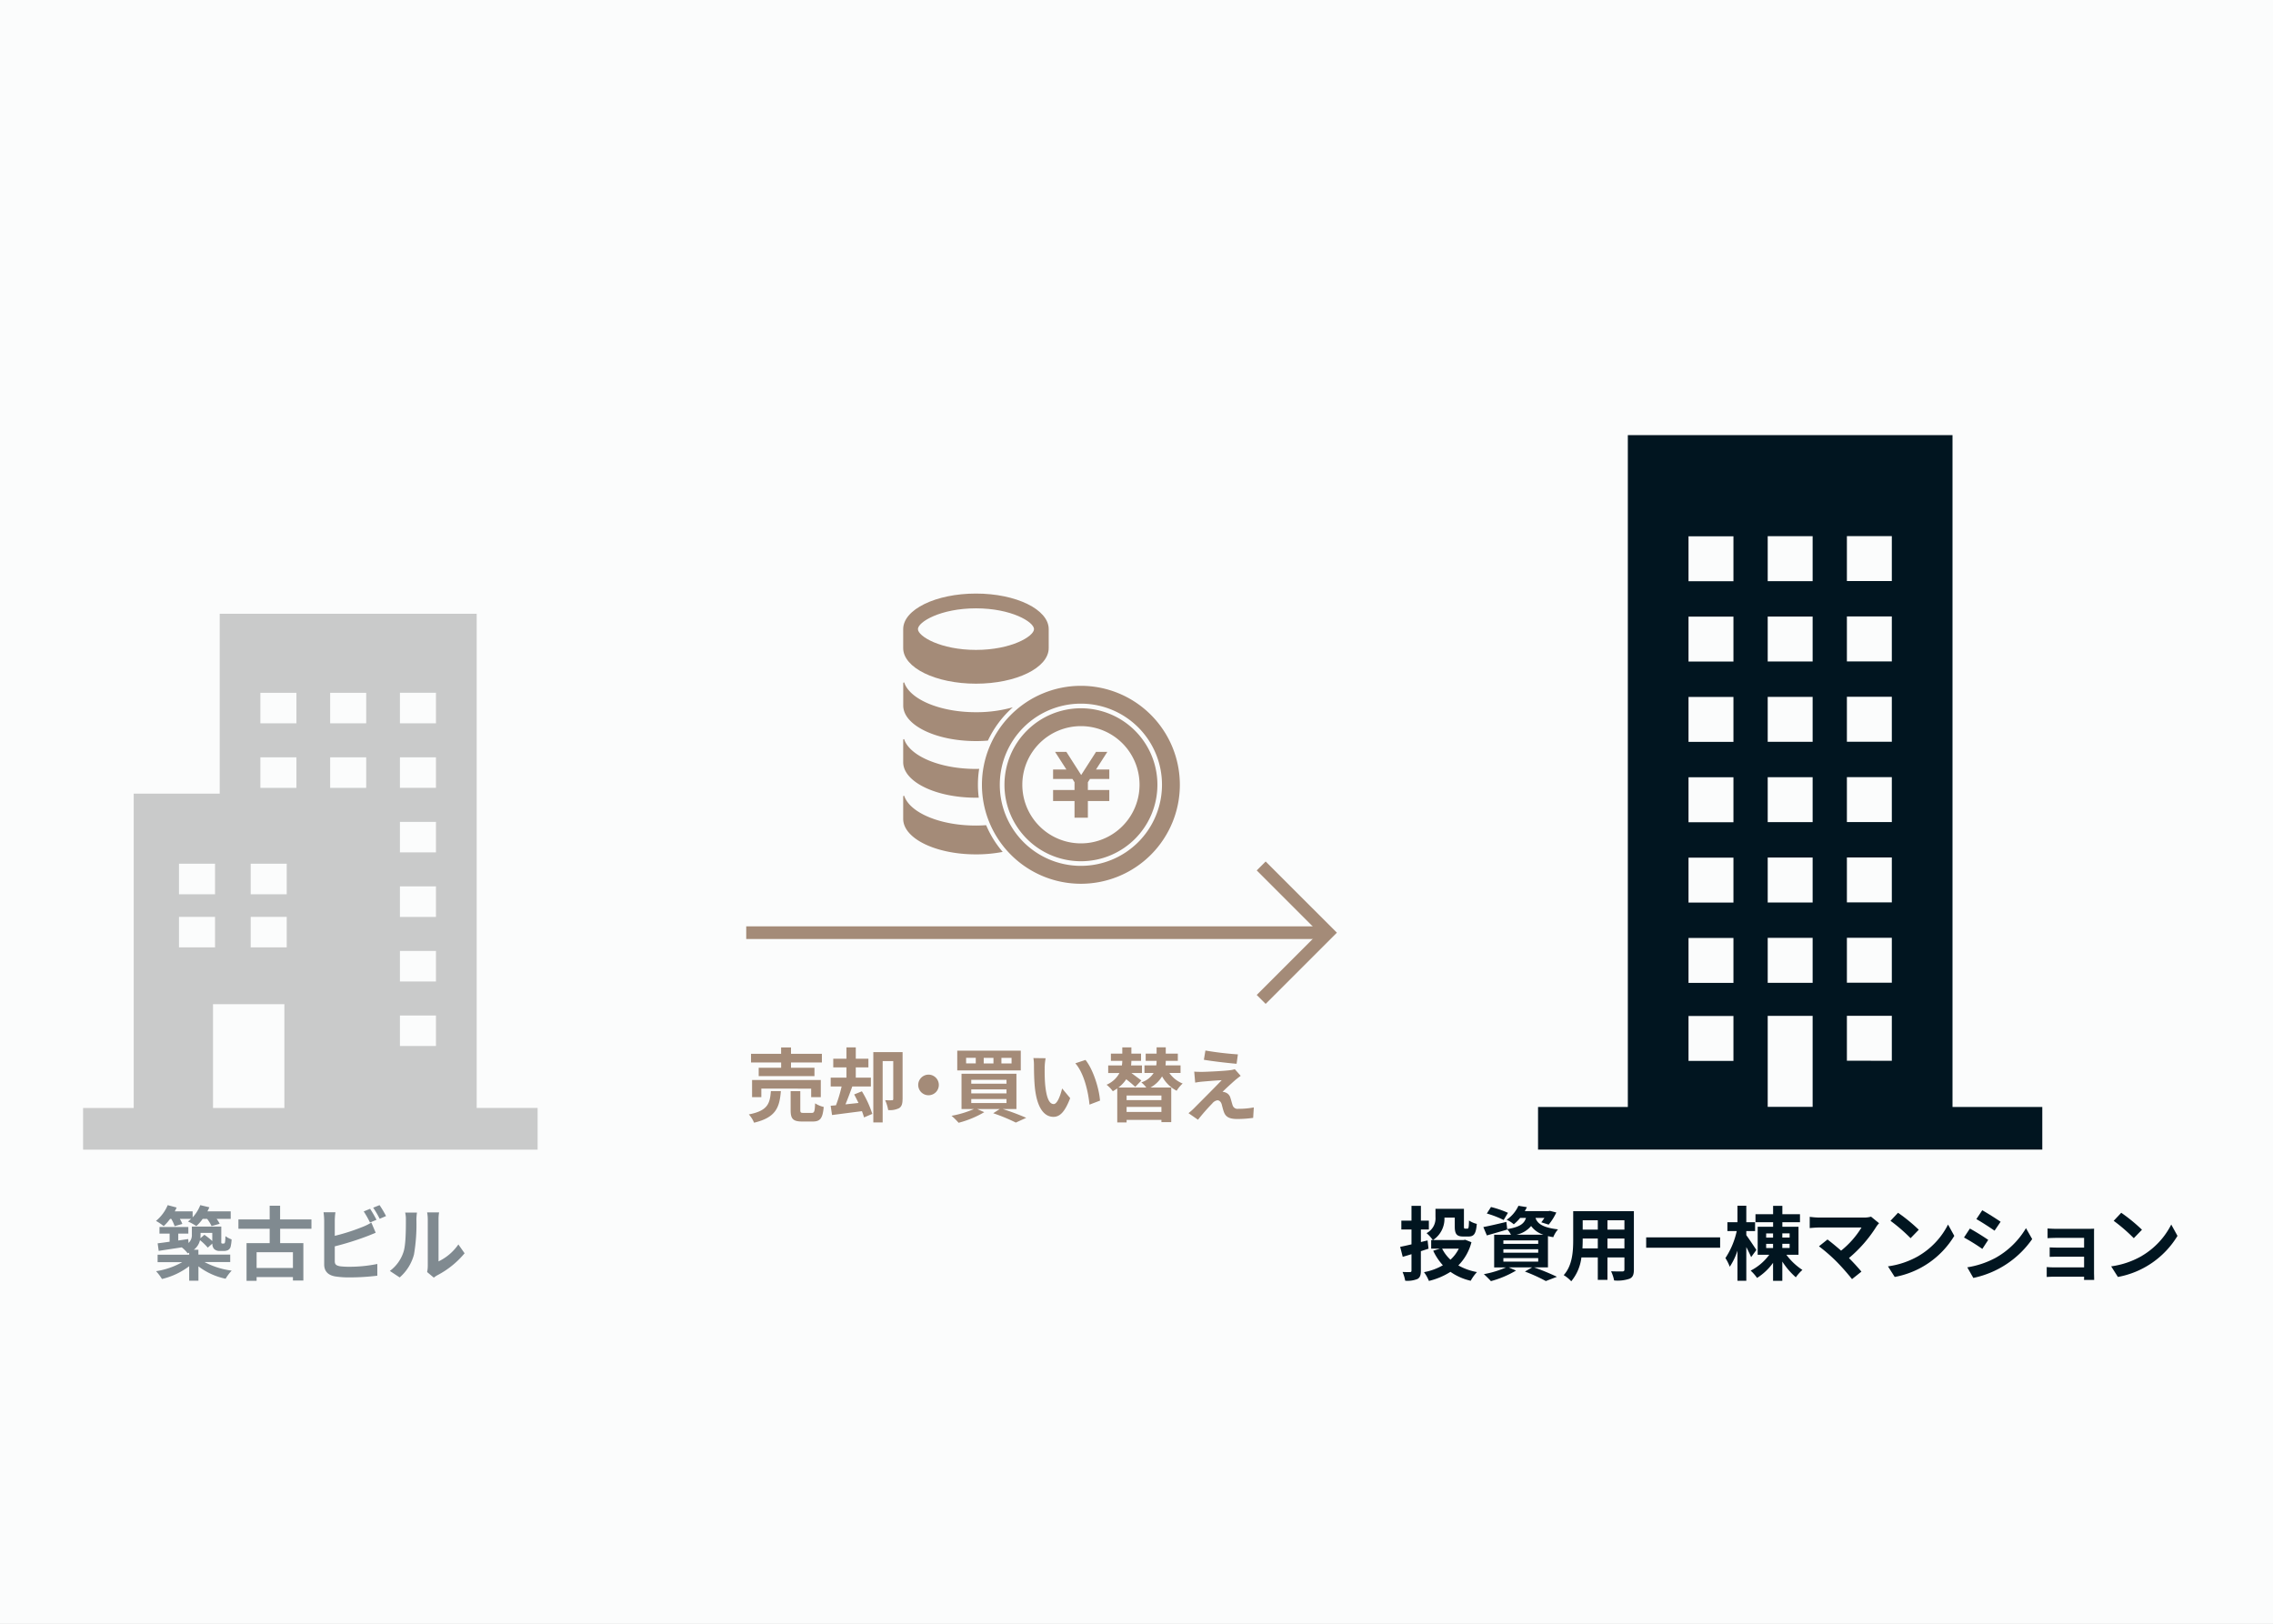 <?xml version="1.0" encoding="UTF-8"?> <svg xmlns="http://www.w3.org/2000/svg" xmlns:xlink="http://www.w3.org/1999/xlink" width="560" height="400" viewBox="0 0 560 400"><rect x="0" y="0" width="560" height="400" fill="#333333" stroke="none"/><defs><clipPath id="b"><rect width="560" height="400"></rect></clipPath></defs><g id="a" clip-path="url(#b)"><rect width="560" height="400" fill="#fff"></rect><rect width="560" height="400" fill="#fbfcfc"></rect><path d="M240.45,146.22c-9.9,0-17.93,3.92-17.93,8.76v4.68c0,4.84,8.02,8.76,17.93,8.76s17.92-3.92,17.92-8.76v-4.68c0-4.84-8.03-8.76-17.92-8.76Zm0,13.88c-8.73,0-14.3-3.36-14.3-5.12s5.57-5.12,14.3-5.12,14.3,3.36,14.3,5.12-5.57,5.12-14.3,5.12Z" fill="#a48b78"></path><path d="M222.71,168.12h-.02a.176.176,0,0,0-.16.18v5.5c0,4.84,8.03,8.76,17.92,8.76q1.515,0,2.94-.12a25.5,25.5,0,0,1,6.14-8.2,33.035,33.035,0,0,1-9.08,1.21c-8.6,0-15.79-2.96-17.52-6.91-.12-.3-.14-.36-.12-.36a.122.122,0,0,0-.1-.06h0Z" fill="#a48b78"></path><path d="M222.7,182.08h-.02a.181.181,0,0,0-.16.17v5.51c0,4.83,8.03,8.75,17.92,8.75.24,0,.47,0,.7-.01a23.662,23.662,0,0,1-.21-3.17,24.453,24.453,0,0,1,.31-3.94,7.221,7.221,0,0,1-.81.03c-8.6,0-15.79-2.97-17.52-6.91-.12-.29-.14-.37-.12-.37a.075.075,0,0,1,.03.03.154.154,0,0,0-.13-.09h0Z" fill="#a48b78"></path><path d="M222.71,196.05h-.03a.164.164,0,0,0-.16.16v5.5c0,4.85,8.03,8.76,17.92,8.76a34.4,34.4,0,0,0,6.59-.61,25.255,25.255,0,0,1-4.07-6.58c-.82.05-1.67.09-2.52.09-8.6,0-15.79-2.96-17.52-6.92-.12-.29-.14-.36-.13-.36l.04.04a.129.129,0,0,0-.13-.09h0Z" fill="#a48b78"></path><path d="M272.81,185.22h-2.78l-3.66,5.7-3.65-5.7h-2.78l2.79,4.35h-3.28v2.33h4.77l.51.8v1.91h-5.28v2.72h5.28v4.11h3.29v-4.11h5.28v-2.72h-5.28V192.7l.51-.8h4.77v-2.33h-3.28l2.79-4.35Z" fill="#a48b78"></path><path d="M266.37,217.71a24.38,24.38,0,1,1,24.31-24.38A24.378,24.378,0,0,1,266.37,217.71Zm0-44.37a19.98,19.98,0,1,0,19.91,19.98A19.971,19.971,0,0,0,266.37,173.34Zm0,38.82a18.84,18.84,0,1,1,18.78-18.84A18.827,18.827,0,0,1,266.37,212.16Zm0-33.28a14.44,14.44,0,1,0,14.38,14.44A14.427,14.427,0,0,0,266.37,178.88Z" fill="#a48b78"></path><path d="M311.82,247.3l-2.2-2.2,15.34-15.34-15.34-15.34,2.2-2.2,17.55,17.54Z" fill="#a48b78"></path><rect width="143.31" height="3.12" transform="translate(183.85 228.2)" fill="#a48b78"></rect><path d="M192.38,268.79c-.32,3.98-1.19,6.5-6.6,7.78a7.023,7.023,0,0,0-1.29-2.04c4.69-.91,5.19-2.69,5.43-5.74Zm.06-7.05h-7.41V259.6h7.41v-1.56h2.44v1.56h7.61v2.14h-7.61v1.29h5.78v2.06H186.92v-2.06h5.53v-1.29Zm7.41,8.54v-2.1H187.57v2.1h-2.28v-4.22h16.93v4.22h-2.38Zm.12,3.88c.65,0,.77-.34.85-2.36a6.7,6.7,0,0,0,2.12.89c-.26,2.85-.87,3.59-2.73,3.59h-2.55c-2.3,0-2.87-.67-2.87-2.79V268.8h2.38v4.65c0,.63.12.71.83.71h1.98Z" fill="#a48b78"></path><path d="M212.34,268.83a25.449,25.449,0,0,1,2.57,5.57l-2.04.87c-.12-.46-.3-.97-.51-1.54l-7.37.95-.34-2.28,1.31-.12a35.232,35.232,0,0,0,1.39-4.63h-2.69v-2.18h3.88v-2.52h-3.25v-2.14h3.25v-2.79h2.3v2.79h3.11v2.14h-3.11v2.52h3.72v2.18h-4.58c-.53,1.47-1.13,3.07-1.68,4.4l3.21-.34c-.36-.73-.71-1.45-1.07-2.1l1.9-.77Zm10.02,1.96c0,1.05-.18,1.78-.85,2.2a5.116,5.116,0,0,1-2.69.47,9.541,9.541,0,0,0-.75-2.44,16.538,16.538,0,0,0,1.68.02c.24,0,.32-.08.32-.32v-9.33h-2.61V276.5h-2.3V259.19h7.21v11.59Z" fill="#a48b78"></path><path d="M228.76,264.73a2.54,2.54,0,1,1-2.54,2.54A2.557,2.557,0,0,1,228.76,264.73Z" fill="#a48b78"></path><path d="M247.07,273.21a60.844,60.844,0,0,1,5.76,2.16l-2.56,1.17a44.042,44.042,0,0,0-5.57-2.3l1.6-1.03h-5.53l1.72.77a24.718,24.718,0,0,1-6.32,2.61,15.7,15.7,0,0,0-1.74-1.72,24.556,24.556,0,0,0,5.51-1.66h-3.05v-8.69h13.53v8.69h-3.37Zm4.42-9.51H235.84v-4.87h15.65Zm-11.09-3.11h-2.38v1.37h2.38Zm-1.11,6.38h8.68V266h-8.68Zm0,2.38h8.68v-.99h-8.68Zm0,2.38h8.68v-.99h-8.68Zm5.47-11.13h-2.4v1.37h2.4Zm4.46,0h-2.5v1.37h2.5Z" fill="#a48b78"></path><path d="M257.38,263.07c-.02,1.27,0,2.75.12,4.16.28,2.83.87,4.75,2.1,4.75.93,0,1.7-2.3,2.08-3.84l1.98,2.38c-1.31,3.41-2.54,4.61-4.12,4.61-2.14,0-4.02-1.94-4.58-7.21-.18-1.8-.22-4.08-.22-5.29a11.255,11.255,0,0,0-.14-1.98l3.01.04a15.333,15.333,0,0,0-.24,2.38Zm13.63,8.06-2.59.99c-.3-3.15-1.35-7.76-3.49-10.18l2.5-.83C269.29,263.39,270.8,268.12,271.01,271.13Z" fill="#a48b78"></path><path d="M288.1,264.33a7.35,7.35,0,0,0,3.27,2.59,8.4,8.4,0,0,0-1.48,1.78,8.738,8.738,0,0,1-3.59-3.54,7.627,7.627,0,0,1-2.87,2.75h5.13v8.52h-2.42v-.55h-8.58v.63h-2.3v-8.38c-.34.24-.71.47-1.09.69a8.577,8.577,0,0,0-1.54-1.6,6.487,6.487,0,0,0,3.17-2.89h-2.77v-1.86h3.37a7.631,7.631,0,0,0,.1-1.13h-2.81v-1.78h2.81v-1.54h2.24v1.54h2.38v1.78h-2.38a11.125,11.125,0,0,1-.08,1.13h2.69v1.86h-2.61c.87.65,1.88,1.39,2.46,1.84l-1.51,1.58c-.5-.49-1.39-1.23-2.22-1.88a8.292,8.292,0,0,1-1.92,2.04h6.87a7.454,7.454,0,0,0-1.23-1.27,5.579,5.579,0,0,0,3.03-2.32h-2.26v-1.86h2.91a6.755,6.755,0,0,0,.08-1.07v-.06h-2.69v-1.78h2.69v-1.54h2.26v1.54h2.97v1.78h-2.97v.1a9.155,9.155,0,0,1-.06,1.03h3.7v1.86H288.1Zm-1.96,5.55h-8.58v1.13h8.58Zm0,4.04v-1.23h-8.58v1.23Z" fill="#a48b78"></path><path d="M304.39,266.02c-.89.77-2.73,2.46-3.19,2.95a2.007,2.007,0,0,1,.73.16,1.92,1.92,0,0,1,1.21,1.33c.18.53.36,1.29.53,1.78a1.249,1.249,0,0,0,1.39.91,20.149,20.149,0,0,0,3.84-.34l-.16,2.57a28.373,28.373,0,0,1-3.84.28c-1.86,0-2.87-.4-3.35-1.68-.22-.57-.44-1.49-.57-1.98-.24-.69-.65-.95-1.05-.95a2.056,2.056,0,0,0-1.27.79,50.049,50.049,0,0,0-3.51,4l-2.34-1.62a14.875,14.875,0,0,0,1.37-1.21c1.01-1.03,5.01-5.01,6.81-6.91-1.39.06-3.72.26-4.85.36a16.77,16.77,0,0,0-1.68.24l-.24-2.71c.46.04,1.17.06,1.88.06.93,0,5.39-.2,7.01-.42a6.229,6.229,0,0,0,1.11-.24l1.45,1.64c-.51.36-.93.71-1.29.99Zm.59-6.28-.32,2.32c-2.06-.18-5.72-.59-8.06-.99l.38-2.28a77.561,77.561,0,0,0,8,.95Z" fill="#a48b78"></path><path d="M132.45,272.94H117.44V151.2H54.13v44.3H32.94v77.45H20.47v10.26H132.45V272.95ZM98.53,170.66h8.88v7.52H98.53Zm0,15.9h8.88v7.52H98.53Zm0,15.9h8.88v7.52H98.53Zm0,15.9h8.88v7.52H98.53Zm0,15.9h8.88v7.52H98.53Zm0,15.9h8.88v7.52H98.53v-7.52ZM81.34,170.67h8.88v7.52H81.34Zm0,15.9h8.88v7.52H81.34Zm-17.19-15.9h8.88v7.52H64.15Zm0,15.9h8.88v7.52H64.15Zm-2.39,26.2h8.88v7.52H61.76v-7.52Zm0,13.09h8.88v7.52H61.76v-7.52ZM44.1,212.77h8.88v7.52H44.1Zm0,13.09h8.88v7.52H44.1Zm8.38,47.09V247.37H70.06v25.58Z" fill="#c9caca"></path><path d="M41.9,300.27a12.9,12.9,0,0,1-1.57,1.78,13.214,13.214,0,0,0-1.9-1.29,10.075,10.075,0,0,0,2.89-3.88l2.2.59c-.14.32-.3.63-.46.95h4.4v1.47a9.425,9.425,0,0,0,1.88-3.01l2.24.53c-.14.34-.3.67-.48,1.01h5.74v1.84H53.37a7.314,7.314,0,0,1,.75,1.21l-2,.57a9.093,9.093,0,0,0-1.09-1.78H49.94a10.71,10.71,0,0,1-1.57,1.78,12.42,12.42,0,0,0-2.06-1.13c.26-.2.51-.42.77-.65H44.31a7.794,7.794,0,0,1,.61,1.25l-1.9.55a8.5,8.5,0,0,0-.83-1.8h-.32Zm8.54,10.66a19.561,19.561,0,0,0,6.64,2.08,11.735,11.735,0,0,0-1.5,2,16.645,16.645,0,0,1-6.69-3.05v3.53H46.61v-3.57a17.687,17.687,0,0,1-6.71,3.15,12.1,12.1,0,0,0-1.45-1.92,18.837,18.837,0,0,0,6.44-2.22H38.83v-1.84h7.78v-.5c-.12.06-.24.1-.38.16a7.727,7.727,0,0,0-1.45-1.47c-2.06.32-4.08.61-5.68.87l-.26-1.86c.83-.1,1.84-.24,2.95-.4v-2h-2.5v-1.62H46.4v1.62H43.92v1.7l2.46-.36.06.97a2.571,2.571,0,0,0,.83-2.06v-1.98h7.25v3.49c0,.34-.02.53.04.59a.175.175,0,0,0,.18.1h.32a.312.312,0,0,0,.24-.06c.06-.04.12-.16.16-.4a13.4,13.4,0,0,0,.08-1.37,5.673,5.673,0,0,0,1.52.81,9.767,9.767,0,0,1-.26,1.88,1.433,1.433,0,0,1-.65.77,2.586,2.586,0,0,1-1.05.2h-.97a1.949,1.949,0,0,1-1.37-.48,1.871,1.871,0,0,1-.44-1.35l-1.13,1.01a13.757,13.757,0,0,0-1.92-1.84,4.118,4.118,0,0,1-1.52,2.36h1.13v1.19h7.84v1.84H50.44Zm-1.03-7.21v.5c0,.28-.02.53-.04.81l.99-.85a17.5,17.5,0,0,1,1.94,1.54v-2Z" fill="#808a90"></path><path d="M69.02,302.7v3.54h5.72v9.21H72.17v-.85H63.22v.93H60.74v-9.29h5.7V302.7h-7.7v-2.3h7.7v-3.37h2.57v3.37h7.72v2.3H69.01Zm3.15,5.78H63.22v3.88h8.95Z" fill="#808a90"></path><path d="M82.48,310.69c0,.85.4,1.07,1.29,1.25a18.36,18.36,0,0,0,2.3.12,33.91,33.91,0,0,0,6.89-.69v2.89a55.692,55.692,0,0,1-7.05.42,21.528,21.528,0,0,1-3.33-.24c-1.72-.3-2.71-1.25-2.71-2.95V300.7a16.392,16.392,0,0,0-.16-2.06h2.93a14.862,14.862,0,0,0-.16,2.06v3.74a49.411,49.411,0,0,0,6.85-2.2,12.7,12.7,0,0,0,2.16-1.07l1.07,2.51c-.77.32-1.66.69-2.32.93a70.3,70.3,0,0,1-7.76,2.42v3.66Zm8.67-9.53a22.975,22.975,0,0,0-1.54-2.73l1.57-.65a29.226,29.226,0,0,1,1.58,2.71l-1.6.67Zm2.36-4.28a24.326,24.326,0,0,1,1.6,2.69l-1.57.67a21.9,21.9,0,0,0-1.6-2.73Z" fill="#808a90"></path><path d="M96.06,313.08a9.414,9.414,0,0,0,3.37-4.73c.55-1.7.57-5.45.57-7.84a7.125,7.125,0,0,0-.18-1.8h2.91a12.506,12.506,0,0,0-.14,1.78,44.1,44.1,0,0,1-.59,8.52,11.361,11.361,0,0,1-3.53,5.68l-2.42-1.6Zm9.17.3a7.5,7.5,0,0,0,.16-1.47V300.36a8.667,8.667,0,0,0-.16-1.7h2.95a9.932,9.932,0,0,0-.14,1.72v10.36a12.5,12.5,0,0,0,4.89-4.18l1.53,2.18a21.855,21.855,0,0,1-6.71,5.41,5.617,5.617,0,0,0-.87.59l-1.64-1.37Z" fill="#808a90"></path><path d="M481.04,272.69V107.19H401.05v165.5H378.93v10.5H503.16v-10.5H481.04Zm-53.97-11.34H416V250.28h11.07Zm0-19.22H416V231.06h11.07Zm0-19.79H416V211.27h11.07Zm0-19.79H416V191.48h11.07Zm0-19.79H416V171.69h11.07Zm0-19.79H416V151.9h11.07Zm0-19.79H416V132.11h11.07Zm19.51,129.49H435.51V250.26h11.07Zm0-30.56H435.51V231.04h11.07Zm0-19.79H435.51V211.25h11.07Zm0-19.79H435.51V191.46h11.07Zm0-19.79H435.51V171.67h11.07Zm0-19.79H435.51V151.88h11.07Zm0-19.79H435.51V132.09h11.07Zm19.51,118.15H455.02V250.24h11.07Zm0-19.22H455.02V231.02h11.07Zm0-19.79H455.02V211.23h11.07Zm0-19.79H455.02V191.44h11.07Zm0-19.79H455.02V171.65h11.07Zm0-19.79H455.02V151.86h11.07Zm0-19.79H455.02V132.07h11.07Z" fill="#011520"></path><path d="M350.06,308.23v4.75c0,1.17-.22,1.74-.85,2.1a6.661,6.661,0,0,1-3.01.42,9.812,9.812,0,0,0-.65-2.16c.75.04,1.58.04,1.84.04.26-.02.36-.1.36-.38v-4.04c-.75.24-1.49.46-2.16.65l-.63-2.46c.77-.14,1.72-.36,2.79-.61v-3.66h-2.5V300.7h2.5v-3.64h2.32v3.64h1.96v2.18h-1.96v3.09l1.64-.4.24,2.04-1.88.61Zm12.46-2.22a12.5,12.5,0,0,1-3.23,5.72,14.738,14.738,0,0,0,4.59,1.64,10.477,10.477,0,0,0-1.54,2.14,14.055,14.055,0,0,1-4.99-2.2,17.381,17.381,0,0,1-5.31,2.24,9.393,9.393,0,0,0-1.21-2.16,14.382,14.382,0,0,0,4.65-1.7,14.227,14.227,0,0,1-2.38-3.58l1.66-.51H352.6v-2.12h.4a8.587,8.587,0,0,0-1.54-1.7,4.108,4.108,0,0,0,2.2-3.98v-2.02h7.01v4.3c0,.53.06.59.3.59h.55c.3,0,.36-.28.4-2a6.042,6.042,0,0,0,1.92.83c-.2,2.44-.69,3.11-2.06,3.11h-1.25c-1.62,0-2.12-.57-2.12-2.52v-2.14h-2.54a6.278,6.278,0,0,1-2.81,5.53h7.47l.44-.08,1.54.61Zm-7.23,1.58a9.633,9.633,0,0,0,2.06,2.73,9.1,9.1,0,0,0,2.06-2.73Z" fill="#011520"></path><path d="M377.94,312.21a58.027,58.027,0,0,1,5.64,2.32l-2.73,1.05a40.609,40.609,0,0,0-5.15-2.34l1.78-1.03H371.7l1.8.79a24.685,24.685,0,0,1-6.18,2.6,23.561,23.561,0,0,0-1.74-1.72,23.692,23.692,0,0,0,5.45-1.66h-2.91v-8.04h4.14a6.1,6.1,0,0,0-.93-1.37l.02.08c-1.7.5-3.54,1.03-5.03,1.45l-.87-2.06c1.47-.28,3.58-.77,5.68-1.27l.2,1.78c3.15-.52,4.2-1.37,4.63-2.77h-1.43a10.723,10.723,0,0,1-1.58,1.58,6.376,6.376,0,0,0-1.76-1.11,8.522,8.522,0,0,0,2.91-3.45l2.08.34a9.045,9.045,0,0,1-.52.97h5.84l.36-.06,1.57.4a13.912,13.912,0,0,1-1.88,2.99l-1.82-.57a11.188,11.188,0,0,0,.77-1.09h-2.2c.44,1.29,1.54,2.36,5.55,2.83a6.643,6.643,0,0,0-1.17,1.92c-.47-.08-.91-.16-1.31-.26v7.7Zm-7.49-11.67a24.408,24.408,0,0,0-4.14-1.6l1.03-1.6a25.52,25.52,0,0,1,4.18,1.43l-1.07,1.78Zm-.06,5.88h8.58v-.85h-8.58Zm0,2.18h8.58v-.85h-8.58Zm0,2.2h8.58v-.87h-8.58Zm9.86-6.64a5.893,5.893,0,0,1-3.03-2.14,6.419,6.419,0,0,1-3.61,2.14h6.64Z" fill="#011520"></path><path d="M402.54,312.75c0,1.27-.28,1.9-1.07,2.26a9.1,9.1,0,0,1-3.8.42,9.369,9.369,0,0,0-.75-2.26c1.11.06,2.42.04,2.77.04.38,0,.52-.12.52-.48v-2.97h-4.18v5.53h-2.38v-5.53h-4.04a11.315,11.315,0,0,1-2.5,5.88,8.532,8.532,0,0,0-1.86-1.52c2.16-2.38,2.34-5.9,2.34-8.68v-7.07h14.95v14.38Zm-8.89-5.21V305.1h-3.72v.36c0,.63-.02,1.35-.06,2.08h3.78Zm-3.72-6.93v2.3h3.72v-2.3Zm10.28,0h-4.18v2.3h4.18Zm0,6.93V305.1h-4.18v2.44Z" fill="#011520"></path><path d="M423.79,304.82v2.55H405.57v-2.55Z" fill="#011520"></path><path d="M431.43,309.69c-.26-.63-.73-1.58-1.19-2.48v8.3h-2.18V308.1a16.062,16.062,0,0,1-1.9,3.96,10.7,10.7,0,0,0-1.07-2.14,19.642,19.642,0,0,0,2.79-6.65h-2.3v-2.18h2.48v-4.06h2.18v4.06h2.16v2.18h-2.16v1.01c.55.73,2.12,3.09,2.48,3.64l-1.29,1.76Zm8.69-.57a15.349,15.349,0,0,0,3.94,3.72,10.4,10.4,0,0,0-1.62,1.82,18.37,18.37,0,0,1-3.33-3.88v4.75h-2.28v-4.44a14.225,14.225,0,0,1-3.94,3.72,10.843,10.843,0,0,0-1.58-1.8,13.061,13.061,0,0,0,4.58-3.9h-2.85V302.2h3.8v-1.11H432.5v-1.98h4.34v-2.06h2.28v2.06h4.34v1.98h-4.34v1.11h3.98v6.91h-2.97Zm-4.99-4.24h1.7v-1.03h-1.7Zm0,2.57h1.7v-1.03h-1.7Zm3.98-3.61v1.03h1.8v-1.03Zm1.8,2.57h-1.8v1.03h1.8Z" fill="#011520"></path><path d="M462.95,301.34a5.291,5.291,0,0,0-.67.83,32.9,32.9,0,0,1-6.75,7.74c1.13,1.13,2.3,2.42,3.07,3.35l-2.32,1.84a56.535,56.535,0,0,0-3.78-4.28,41.7,41.7,0,0,0-4.36-3.8l2.1-1.68c.79.59,2.1,1.66,3.35,2.75a21.94,21.94,0,0,0,5.03-5.7H448.14c-.79,0-1.86.1-2.28.14v-2.77a18.854,18.854,0,0,0,2.28.18h10.99a6.308,6.308,0,0,0,1.84-.22Z" fill="#011520"></path><path d="M472.73,309.36a18.789,18.789,0,0,0,7.21-7.7l1.54,2.79a21.737,21.737,0,0,1-14.68,10.12l-1.66-2.61a20.731,20.731,0,0,0,7.59-2.59Zm0-6.42-2.02,2.08a41.55,41.55,0,0,0-4.95-4.28l1.86-1.98a41.2,41.2,0,0,1,5.11,4.18Z" fill="#011520"></path><path d="M489.84,305.44l-1.45,2.22a51.31,51.31,0,0,0-4.52-2.81l1.45-2.2C486.65,303.36,488.83,304.73,489.84,305.44Zm1.6,4.54a20.063,20.063,0,0,0,7.7-7.43l1.53,2.69a23.52,23.52,0,0,1-14.5,9.57l-1.49-2.61a22.016,22.016,0,0,0,6.75-2.22Zm1.45-9.01-1.49,2.2c-1.11-.77-3.17-2.12-4.48-2.85l1.45-2.18C489.68,298.87,491.86,300.26,492.89,300.97Z" fill="#011520"></path><path d="M515.92,313.95c0,.32.02.99.02,1.35h-2.5c.02-.18.02-.5.02-.79h-7.51c-.55,0-1.37.04-1.7.06v-2.44a16.859,16.859,0,0,0,1.72.08h7.49v-2.63h-6.32c-.75,0-1.7.02-2.16.04v-2.34c.51.04,1.41.06,2.16.06h6.32v-2.4h-6.54c-.73,0-1.98.04-2.46.08v-2.4c.52.06,1.72.1,2.46.1h7.49c.47,0,1.21-.02,1.52-.04-.02.26-.02.91-.02,1.33v9.94Z" fill="#011520"></path><path d="M527.72,309.36a18.789,18.789,0,0,0,7.21-7.7l1.54,2.79a21.737,21.737,0,0,1-14.68,10.12l-1.66-2.61a20.732,20.732,0,0,0,7.59-2.59Zm0-6.42-2.02,2.08a41.553,41.553,0,0,0-4.95-4.28l1.86-1.98a41.194,41.194,0,0,1,5.11,4.18Z" fill="#011520"></path></g></svg> 